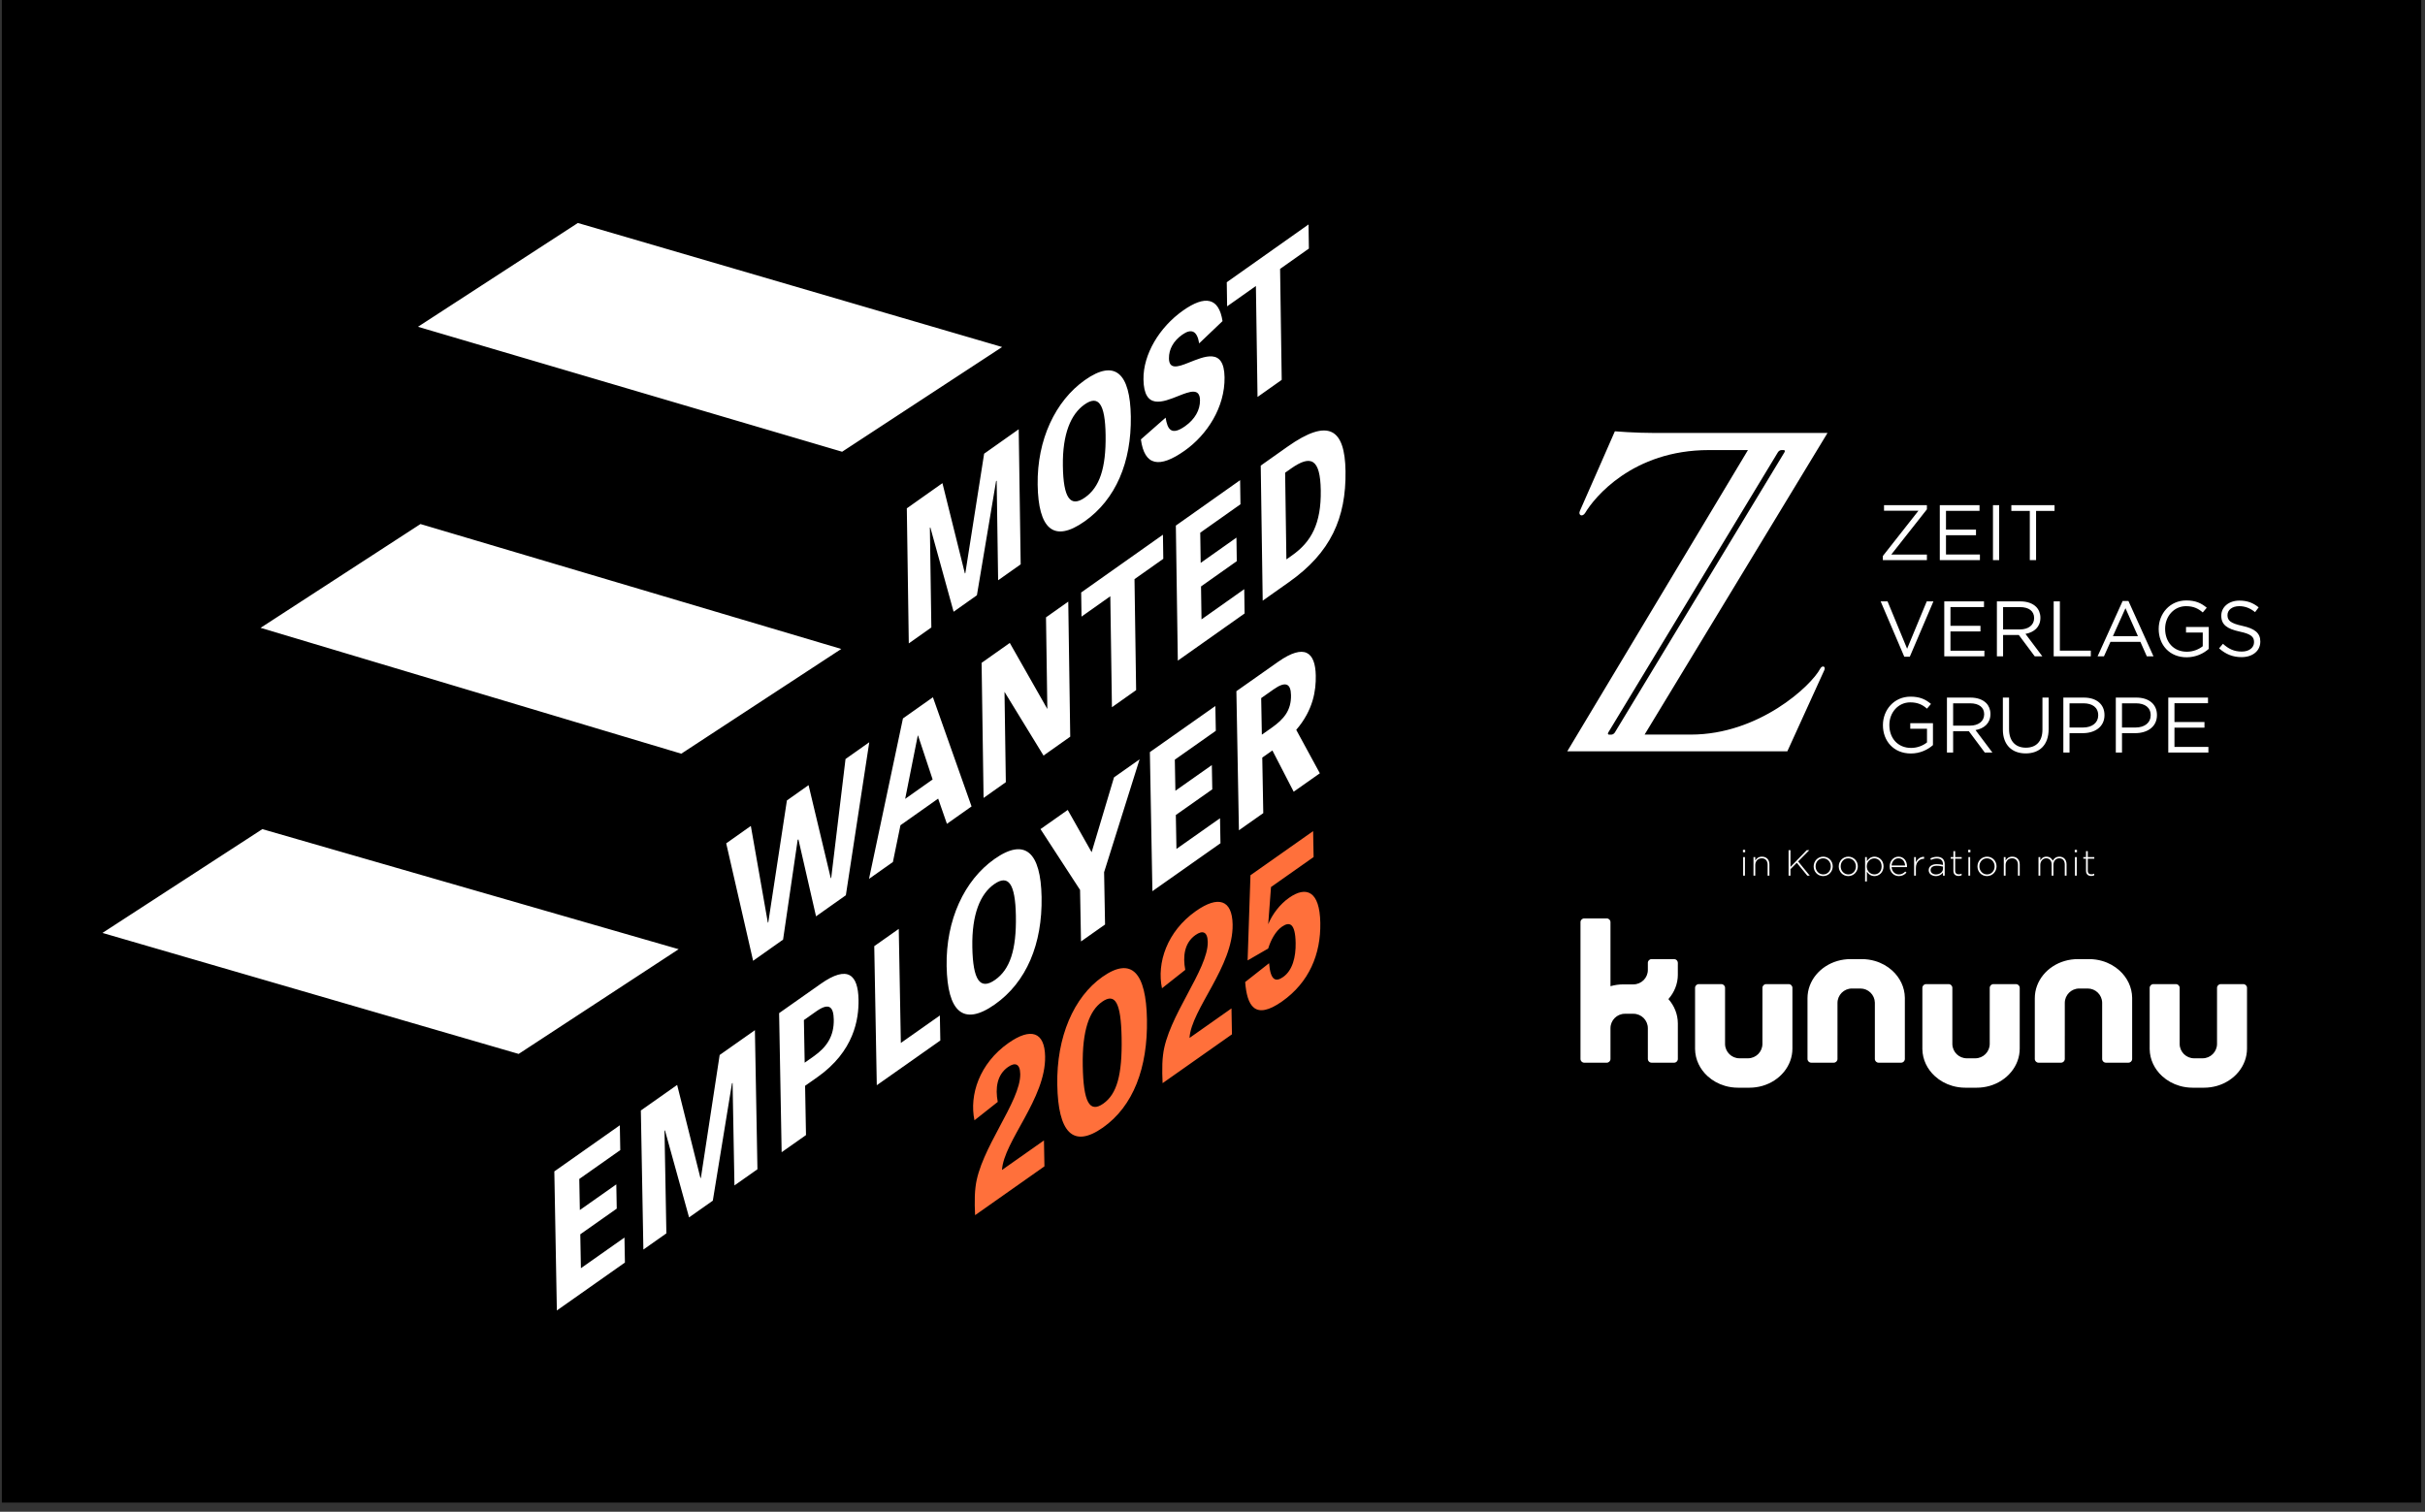<?xml version="1.0" encoding="UTF-8" standalone="no"?>
<!DOCTYPE svg PUBLIC "-//W3C//DTD SVG 1.1//EN" "http://www.w3.org/Graphics/SVG/1.1/DTD/svg11.dtd">
<svg width="100%" height="100%" viewBox="0 0 247 154" version="1.1" xmlns="http://www.w3.org/2000/svg" xmlns:xlink="http://www.w3.org/1999/xlink" xml:space="preserve" xmlns:serif="http://www.serif.com/" style="fill-rule:evenodd;clip-rule:evenodd;stroke-linejoin:round;stroke-miterlimit:2;">
    <rect x="0" y="0" width="247" height="154" fill="#333333" stroke="none"/>
    <rect x="0.188" y="0" width="246.426" height="153.071"/>
    <g transform="matrix(0.818,-0.576,-0.022,-1.208,136.113,-3.402)">
        <path d="M0,-42.546C0.019,-38.986 -1.949,-37.101 -7.086,-37.11L-10.412,-37.116L-10.472,-48.478L-7.182,-48.472C-2.008,-48.463 -0.021,-46.493 0,-42.546M-3.087,-42.706C-3.101,-45.493 -4.363,-46.424 -6.747,-46.428L-7.467,-46.429L-7.429,-39.138L-6.708,-39.137C-4.214,-39.133 -3.073,-40.028 -3.087,-42.706M-7.591,-21.873L-4.006,-21.867L-3.995,-19.839L-14.177,-19.857L-14.188,-21.885L-10.603,-21.878L-10.652,-31.213L-7.64,-31.207L-7.591,-21.873ZM-21.455,-22.811C-21.451,-22.037 -20.858,-21.618 -19.767,-21.616C-18.622,-21.614 -17.922,-22.17 -17.707,-23.33L-14.785,-22.845C-15.18,-20.663 -16.874,-19.645 -19.628,-19.65C-22.566,-19.655 -24.624,-20.959 -24.635,-23.064C-24.648,-25.634 -22.322,-26.094 -20.366,-26.493C-18.944,-26.785 -17.726,-27.061 -17.732,-28.114C-17.736,-28.934 -18.404,-29.4 -19.623,-29.402C-21.323,-29.405 -21.8,-28.647 -21.997,-27.548L-25.085,-27.91C-24.71,-30.324 -22.886,-31.42 -19.726,-31.414C-16.918,-31.409 -14.675,-30.151 -14.662,-27.644C-14.649,-25.105 -17.123,-24.722 -19.098,-24.308C-20.39,-24.047 -21.46,-23.755 -21.455,-22.811M-26.273,-25.42C-26.254,-21.782 -28.073,-19.68 -31.842,-19.687C-35.52,-19.693 -37.859,-21.849 -37.879,-25.626C-37.899,-29.326 -36.062,-31.443 -32.181,-31.436C-28.301,-31.429 -26.293,-29.243 -26.273,-25.42M-29.415,-25.472C-29.43,-28.289 -30.286,-29.467 -32.079,-29.47C-33.927,-29.473 -34.752,-28.236 -34.737,-25.543C-34.723,-22.834 -33.627,-21.702 -31.945,-21.699C-30.208,-21.696 -29.401,-22.84 -29.415,-25.472M-42.954,-31.269L-40.145,-31.265L-40.085,-19.902L-44.391,-19.91L-46.969,-28.753L-47.024,-28.753L-49.583,-19.919L-54.018,-19.927L-54.078,-31.289L-51.269,-31.284L-51.225,-22.894L-51.17,-22.894L-48.497,-31.279L-45.596,-31.274L-42.983,-22.895L-42.909,-22.895L-42.954,-31.269ZM-61.845,-11.423L-41.94,-12.082L-93.821,23.116L-113.711,23.846L-61.845,-11.423ZM-113.845,7.275L-133.736,8.006L-82.295,-27.135L-62.39,-27.794L-113.845,7.275ZM-133.968,-8.858L-153.858,-8.127L-102.961,-42.6L-83.056,-43.26L-133.968,-8.858ZM-90.683,-54.472L-98.839,-54.472L-98.839,-66.2L-90.363,-66.2L-90.363,-64.091L-95.788,-64.091L-95.788,-61.231L-91.248,-61.231L-91.248,-59.186L-95.788,-59.186L-95.788,-56.565L-90.683,-56.565L-90.683,-54.472ZM-83.545,-54.472L-88.065,-54.472L-88.065,-66.2L-85.202,-66.2L-85.202,-57.54L-85.145,-57.54L-82.377,-66.2L-79.419,-66.2L-76.801,-57.556L-76.726,-57.556L-76.726,-66.2L-73.863,-66.2L-73.863,-54.472L-78.252,-54.472L-80.832,-63.596L-80.889,-63.596L-83.545,-54.472ZM-65.67,-54.472L-70.849,-54.472L-70.849,-66.2L-67.817,-66.2L-67.817,-62.046L-66.291,-62.046C-61.714,-62.046 -61.055,-59.649 -61.055,-58.003C-61.055,-55.91 -62.279,-54.472 -65.67,-54.472M-66.272,-56.501C-64.634,-56.501 -64.144,-57.172 -64.144,-58.211C-64.144,-59.601 -65.048,-60.096 -66.687,-60.096L-67.817,-60.096L-67.817,-56.501L-66.272,-56.501ZM-62.379,-48.569L-59.159,-37.202L-62.116,-37.207L-64.141,-46.266L-64.196,-46.266L-66.717,-37.215L-69.415,-37.22L-71.976,-46.28L-72.031,-46.28L-73.906,-37.228L-76.973,-37.233L-73.928,-48.59L-70.196,-48.583L-68.179,-41.134L-68.087,-41.134L-66.093,-48.576L-62.379,-48.569ZM-54.965,-37.194L-59.496,-48.564L-56.521,-48.559L-55.51,-45.941L-50.816,-45.933L-49.795,-48.547L-46.727,-48.542L-51.232,-37.188L-54.965,-37.194ZM-54.871,-44.021L-53.184,-39.497L-53.147,-39.497L-51.452,-44.015L-54.871,-44.021ZM-55.95,-54.472L-59.002,-54.472L-59.002,-66.2L-51.091,-66.2L-51.091,-64.091L-55.95,-64.091L-55.95,-54.472ZM-50.149,-60.384C-50.149,-64.203 -48.266,-66.392 -44.31,-66.392C-40.355,-66.392 -38.32,-64.139 -38.32,-60.192C-38.32,-56.437 -40.185,-54.264 -44.028,-54.264C-47.776,-54.264 -50.149,-56.485 -50.149,-60.384M-46.947,-60.304C-46.947,-57.508 -45.836,-56.341 -44.122,-56.341C-42.351,-56.342 -41.522,-57.524 -41.522,-60.24C-41.522,-63.148 -42.389,-64.363 -44.216,-64.363C-46.099,-64.363 -46.947,-63.084 -46.947,-60.304M-37.151,-37.163L-37.191,-44.872L-41.66,-37.171L-45.171,-37.177L-45.23,-48.539L-42.459,-48.534L-42.419,-40.934L-37.765,-48.526L-34.439,-48.52L-34.379,-37.158L-37.151,-37.163ZM-38.302,-54.472L-33.574,-61.854L-33.574,-66.2L-30.579,-66.2L-30.579,-61.79L-25.964,-54.472L-29.147,-54.472L-32.067,-59.393L-34.911,-54.472L-38.302,-54.472ZM-26.234,-48.506L-26.185,-39.171L-22.6,-39.165L-22.589,-37.137L-32.771,-37.155L-32.782,-39.183L-29.197,-39.177L-29.246,-48.511L-26.234,-48.506ZM-16.528,-54.472L-24.683,-54.472L-24.683,-66.2L-16.207,-66.2L-16.207,-64.091L-21.632,-64.091L-21.632,-61.231L-17.093,-61.231L-17.093,-59.186L-21.632,-59.186L-21.632,-56.565L-16.528,-56.565L-16.528,-54.472ZM-18.037,-46.448L-18.023,-43.677L-13.569,-43.669L-13.559,-41.688L-18.012,-41.695L-17.999,-39.157L-12.991,-39.148L-12.98,-37.12L-20.982,-37.134L-21.042,-48.496L-12.726,-48.482L-12.715,-46.438L-18.037,-46.448ZM-8.73,-54.472L-13.91,-54.472L-13.91,-66.2L-10.877,-66.2L-10.877,-61.518L-9.615,-61.519L-7.091,-66.2L-3.833,-66.2L-6.639,-61.199C-4.492,-60.544 -4.115,-59.074 -4.115,-57.827C-4.115,-55.878 -5.377,-54.472 -8.73,-54.472M-9.333,-56.501C-7.807,-56.501 -7.204,-57.044 -7.204,-58.003C-7.204,-59.297 -8.146,-59.585 -9.672,-59.585L-10.877,-59.585L-10.877,-56.501L-9.333,-56.501Z" style="fill:white;fill-rule:nonzero;"/>
    </g>
    <g transform="matrix(1,0,0,1,226.882,92.071)">
        <path d="M0,-29.4L0,-29.416C0,-29.92 0.464,-30.32 1.193,-30.32C1.769,-30.32 2.289,-30.136 2.809,-29.712L3.176,-30.2C2.609,-30.656 2.025,-30.887 1.209,-30.887C0.144,-30.887 -0.631,-30.24 -0.631,-29.36L-0.631,-29.344C-0.631,-28.424 -0.04,-28.008 1.249,-27.728C2.425,-27.48 2.705,-27.184 2.705,-26.664L2.705,-26.648C2.705,-26.095 2.209,-25.695 1.457,-25.695C0.68,-25.695 0.12,-25.959 -0.463,-26.487L-0.855,-26.023C-0.184,-25.424 0.544,-25.128 1.433,-25.128C2.545,-25.128 3.344,-25.751 3.344,-26.712L3.344,-26.727C3.344,-27.584 2.769,-28.04 1.521,-28.312C0.288,-28.576 0,-28.872 0,-29.4M-0.686,8.183C-0.895,8.183 -1.065,8.353 -1.065,8.562L-1.065,14.266C-1.065,15.079 -1.724,15.739 -2.538,15.739L-3.4,15.739C-4.2,15.739 -4.851,15.099 -4.872,14.305L-4.872,8.562C-4.872,8.353 -5.042,8.183 -5.25,8.183L-7.548,8.183C-7.756,8.183 -7.926,8.353 -7.926,8.562L-7.926,14.662C-7.927,14.69 -7.927,14.717 -7.927,14.745C-7.927,14.762 -7.927,14.78 -7.926,14.797C-7.912,15.878 -7.424,16.855 -6.645,17.565C-6.154,18.012 -5.549,18.353 -4.872,18.548C-4.454,18.669 -4.01,18.734 -3.547,18.734L-2.391,18.734C-1.928,18.734 -1.483,18.668 -1.065,18.548C0.707,18.036 1.989,16.527 1.989,14.745L1.989,8.562C1.989,8.353 1.82,8.183 1.611,8.183L-0.686,8.183ZM-5.4,-15.983L-5.4,-17.944L-2.344,-17.944L-2.344,-18.519L-5.4,-18.519L-5.4,-20.432L-1.984,-20.432L-1.984,-21.007L-6.031,-21.007L-6.031,-15.408L-1.944,-15.408L-1.944,-15.983L-5.4,-15.983ZM-4.159,-25.112C-3.215,-25.112 -2.431,-25.504 -1.912,-25.967L-1.912,-28.199L-4.223,-28.199L-4.223,-27.632L-2.519,-27.632L-2.519,-26.24C-2.903,-25.927 -3.495,-25.679 -4.135,-25.679C-5.496,-25.679 -6.352,-26.672 -6.352,-28.008L-6.352,-28.024C-6.352,-29.272 -5.464,-30.32 -4.223,-30.32C-3.431,-30.32 -2.951,-30.056 -2.519,-29.68L-2.112,-30.16C-2.671,-30.632 -3.255,-30.903 -4.199,-30.903C-5.88,-30.903 -7.007,-29.544 -7.007,-28.008L-7.007,-27.992C-7.007,-26.392 -5.92,-25.112 -4.159,-25.112M-7.184,-19.216L-7.184,-19.232C-7.184,-20.336 -8.015,-21.007 -9.279,-21.007L-11.375,-21.007L-11.375,-15.408L-10.744,-15.408L-10.744,-17.384L-9.384,-17.384C-8.191,-17.384 -7.184,-18.007 -7.184,-19.216M-7.823,-19.192C-7.823,-18.456 -8.431,-17.959 -9.36,-17.959L-10.744,-17.959L-10.744,-20.424L-9.327,-20.424C-8.423,-20.424 -7.823,-20.008 -7.823,-19.208L-7.823,-19.192ZM-8.216,-25.208L-7.536,-25.208L-10.088,-30.847L-10.679,-30.847L-13.231,-25.208L-12.583,-25.208L-11.919,-26.688L-8.872,-26.688L-8.216,-25.208ZM-9.12,-27.263L-11.671,-27.263L-10.391,-30.112L-9.12,-27.263ZM-17.703,-25.208L-13.92,-25.208L-13.92,-25.791L-17.072,-25.791L-17.072,-30.807L-17.703,-30.807L-17.703,-25.208ZM-19.496,-40.024L-17.616,-40.024L-17.616,-40.607L-22.015,-40.607L-22.015,-40.024L-20.135,-40.024L-20.135,-35.008L-19.496,-35.008L-19.496,-40.024ZM-23.887,-35.008L-23.256,-35.008L-23.256,-40.607L-23.887,-40.607L-23.887,-35.008ZM-23.944,-15.408L-25.663,-17.696C-24.783,-17.856 -24.144,-18.399 -24.144,-19.328L-24.144,-19.344C-24.144,-19.784 -24.304,-20.176 -24.575,-20.448C-24.927,-20.8 -25.479,-21.007 -26.167,-21.007L-28.575,-21.007L-28.575,-15.408L-27.944,-15.408L-27.944,-17.584L-26.343,-17.584L-24.719,-15.408L-23.944,-15.408ZM-26.223,-18.151L-27.944,-18.151L-27.944,-20.424L-26.215,-20.424C-25.311,-20.424 -24.783,-20.008 -24.783,-19.32L-24.783,-19.304C-24.783,-18.583 -25.383,-18.151 -26.223,-18.151M-28.847,-25.208L-24.76,-25.208L-24.76,-25.783L-28.216,-25.783L-28.216,-27.744L-25.16,-27.744L-25.16,-28.319L-28.216,-28.319L-28.216,-30.232L-24.8,-30.232L-24.8,-30.807L-28.847,-30.807L-28.847,-25.208ZM-29.303,-35.008L-25.216,-35.008L-25.216,-35.583L-28.672,-35.583L-28.672,-37.544L-25.616,-37.544L-25.616,-38.119L-28.672,-38.119L-28.672,-40.032L-25.256,-40.032L-25.256,-40.607L-29.303,-40.607L-29.303,-35.008ZM-28.995,-4.58C-29.133,-4.717 -29.337,-4.787 -29.592,-4.787C-29.852,-4.787 -30.056,-4.721 -30.264,-4.624L-30.197,-4.465C-30.023,-4.554 -29.834,-4.617 -29.604,-4.617C-29.214,-4.617 -28.981,-4.42 -28.981,-4.038L-28.981,-3.957C-29.162,-4.005 -29.344,-4.038 -29.607,-4.038C-30.097,-4.038 -30.434,-3.816 -30.434,-3.423L-30.434,-3.416C-30.434,-3.022 -30.056,-2.822 -29.704,-2.822C-29.344,-2.822 -29.11,-3 -28.981,-3.182L-28.981,-2.867L-28.803,-2.867L-28.803,-4.046C-28.803,-4.28 -28.87,-4.454 -28.995,-4.58M-28.977,-3.79L-28.977,-3.575C-28.977,-3.23 -29.307,-2.993 -29.693,-2.993C-29.982,-2.993 -30.241,-3.152 -30.241,-3.427L-30.241,-3.434C-30.241,-3.697 -30.019,-3.875 -29.618,-3.875C-29.348,-3.875 -29.136,-3.831 -28.977,-3.79M-32.359,-25.168L-29.952,-30.807L-30.632,-30.807L-32.631,-25.984L-34.623,-30.807L-35.327,-30.807L-32.919,-25.168L-32.359,-25.168ZM-35.103,-35.008L-30.616,-35.008L-30.616,-35.575L-34.247,-35.575L-30.616,-40.184L-30.616,-40.607L-34.983,-40.607L-34.983,-40.04L-31.479,-40.04L-35.103,-35.431L-35.103,-35.008ZM-35.951,-4.802C-36.326,-4.802 -36.567,-4.583 -36.73,-4.335L-36.73,-4.758L-36.911,-4.758L-36.911,-2.273L-36.73,-2.273L-36.73,-3.274C-36.574,-3.037 -36.329,-2.822 -35.951,-2.822C-35.495,-2.822 -35.032,-3.197 -35.032,-3.812L-35.032,-3.82C-35.032,-4.435 -35.495,-4.802 -35.951,-4.802M-35.228,-3.812L-35.228,-3.805C-35.228,-3.297 -35.558,-2.997 -35.97,-2.997C-36.363,-2.997 -36.741,-3.323 -36.741,-3.809L-36.741,-3.816C-36.741,-4.298 -36.363,-4.628 -35.97,-4.628C-35.573,-4.628 -35.228,-4.309 -35.228,-3.812M-35.917,5.821C-36.334,5.7 -36.779,5.635 -37.241,5.635L-38.398,5.635C-38.86,5.635 -39.306,5.7 -39.724,5.821C-41.495,6.333 -42.778,7.842 -42.778,9.624L-42.778,15.807C-42.778,16.016 -42.608,16.185 -42.399,16.185L-40.102,16.185C-39.893,16.185 -39.724,16.016 -39.724,15.807L-39.724,13.427L-39.723,13.427L-39.723,10.102C-39.723,9.29 -39.064,8.63 -38.251,8.63L-37.388,8.63C-36.588,8.63 -35.937,9.269 -35.917,10.064L-35.917,15.807C-35.917,16.016 -35.747,16.185 -35.539,16.185L-33.24,16.185C-33.032,16.185 -32.862,16.016 -32.862,15.807L-32.862,9.707C-32.861,9.679 -32.861,9.652 -32.861,9.624C-32.861,9.607 -32.861,9.589 -32.862,9.572C-32.876,8.491 -33.364,7.514 -34.144,6.804C-34.634,6.357 -35.239,6.016 -35.917,5.821M-37.652,-3.812L-37.652,-3.82C-37.652,-4.35 -38.06,-4.802 -38.62,-4.802C-39.183,-4.802 -39.594,-4.342 -39.594,-3.812L-39.594,-3.805C-39.594,-3.274 -39.187,-2.822 -38.627,-2.822C-38.063,-2.822 -37.652,-3.282 -37.652,-3.812M-37.848,-3.805C-37.848,-3.36 -38.171,-2.993 -38.62,-2.993C-39.057,-2.993 -39.398,-3.356 -39.398,-3.812L-39.398,-3.82C-39.398,-4.265 -39.076,-4.632 -38.627,-4.632C-38.189,-4.632 -37.848,-4.268 -37.848,-3.812L-37.848,-3.805ZM-40.208,-3.812L-40.208,-3.82C-40.208,-4.35 -40.615,-4.802 -41.175,-4.802C-41.739,-4.802 -42.15,-4.342 -42.15,-3.812L-42.15,-3.805C-42.15,-3.274 -41.743,-2.822 -41.183,-2.822C-40.619,-2.822 -40.208,-3.282 -40.208,-3.812M-40.404,-3.805C-40.404,-3.36 -40.727,-2.993 -41.175,-2.993C-41.613,-2.993 -41.954,-3.356 -41.954,-3.812L-41.954,-3.82C-41.954,-4.265 -41.631,-4.632 -41.183,-4.632C-40.745,-4.632 -40.404,-4.268 -40.404,-3.812L-40.404,-3.805ZM-59.37,-17.238L-40.741,-47.964L-58.291,-47.964C-60.392,-47.964 -62.399,-48.134 -62.399,-48.134C-62.399,-48.134 -65.662,-40.678 -65.958,-40.031C-66.166,-39.577 -65.699,-39.354 -65.409,-39.842C-64.519,-41.338 -60.619,-46.222 -52.819,-46.222L-48.844,-46.222L-67.245,-15.537L-44.83,-15.537C-44.83,-15.537 -41.234,-23.409 -41.063,-23.807C-40.893,-24.204 -41.289,-24.319 -41.479,-23.958C-42.407,-22.197 -47.727,-17.238 -54.656,-17.238L-59.37,-17.238ZM-62.402,-17.451C-62.475,-17.332 -62.627,-17.235 -62.744,-17.235L-62.991,-17.235C-63.107,-17.235 -63.142,-17.332 -63.07,-17.451L-45.788,-46.005C-45.716,-46.124 -45.563,-46.22 -45.447,-46.22L-45.2,-46.22C-45.083,-46.22 -45.048,-46.124 -45.12,-46.005L-62.402,-17.451ZM-65.9,1.868L-65.9,15.808C-65.9,16.017 -65.731,16.186 -65.522,16.186L-63.225,16.186C-63.016,16.186 -62.846,16.017 -62.846,15.808L-62.846,12.676C-62.846,11.863 -62.187,11.203 -61.373,11.203L-60.511,11.203C-59.698,11.203 -59.039,11.863 -59.039,12.676L-59.038,15.808C-59.038,15.872 -59.022,15.933 -58.993,15.986C-58.929,16.105 -58.804,16.186 -58.66,16.186L-56.362,16.186C-56.153,16.186 -55.984,16.017 -55.984,15.808L-55.984,12.197C-55.984,11.254 -56.344,10.388 -56.944,9.706C-56.344,9.023 -55.984,8.157 -55.984,7.215C-55.984,7.187 -55.984,7.158 -55.986,7.13C-55.985,7.125 -55.985,7.121 -55.985,7.117L-55.985,6.19C-55.985,6.188 -55.984,6.186 -55.984,6.185L-55.984,6.012C-55.984,6.01 -55.985,6.008 -55.985,6.007L-55.985,5.993L-55.986,5.993C-55.996,5.794 -56.159,5.635 -56.361,5.635L-58.662,5.635C-58.87,5.635 -59.039,5.804 -59.039,6.012L-59.039,6.736C-59.039,7.549 -59.697,8.208 -60.511,8.208L-61.52,8.208C-61.983,8.208 -62.428,8.274 -62.846,8.394L-62.846,1.868C-62.846,1.659 -63.016,1.49 -63.225,1.49L-65.522,1.49C-65.731,1.49 -65.9,1.659 -65.9,1.868M-49.15,-4.758L-49.332,-4.758L-49.332,-2.867L-49.15,-2.867L-49.15,-4.758ZM-49.354,-5.251L-49.128,-5.251L-49.128,-5.499L-49.354,-5.499L-49.354,-5.251ZM-48.098,-2.867L-48.098,-3.96C-48.098,-4.354 -47.812,-4.635 -47.441,-4.635C-47.059,-4.635 -46.841,-4.379 -46.841,-3.99L-46.841,-2.867L-46.659,-2.867L-46.659,-4.024C-46.659,-4.476 -46.937,-4.802 -47.415,-4.802C-47.76,-4.802 -47.972,-4.628 -48.098,-4.405L-48.098,-4.758L-48.279,-4.758L-48.279,-2.867L-48.098,-2.867ZM-54.23,14.662C-54.231,14.69 -54.231,14.717 -54.231,14.745C-54.231,14.762 -54.231,14.78 -54.23,14.797C-54.215,15.878 -53.728,16.855 -52.948,17.565C-52.458,18.012 -51.853,18.353 -51.175,18.548C-50.758,18.669 -50.313,18.734 -49.851,18.734L-48.694,18.734C-48.232,18.734 -47.786,18.668 -47.368,18.548C-45.597,18.036 -44.314,16.527 -44.314,14.745L-44.314,8.562C-44.314,8.353 -44.483,8.183 -44.692,8.183L-46.99,8.183C-47.199,8.183 -47.368,8.353 -47.368,8.562L-47.368,10.942L-47.369,10.942L-47.369,14.266C-47.369,15.079 -48.028,15.739 -48.841,15.739L-49.704,15.739C-50.504,15.739 -51.155,15.099 -51.175,14.305L-51.175,8.562C-51.175,8.353 -51.345,8.183 -51.553,8.183L-53.852,8.183C-54.06,8.183 -54.23,8.353 -54.23,8.562L-54.23,14.662ZM-44.512,-3.527L-43.867,-4.179L-42.799,-2.867L-42.547,-2.867L-43.73,-4.317L-42.595,-5.462L-42.858,-5.462L-44.512,-3.757L-44.512,-5.462L-44.705,-5.462L-44.705,-2.867L-44.512,-2.867L-44.512,-3.527ZM-34.214,-3.738L-32.645,-3.738C-32.642,-3.768 -32.642,-3.779 -32.642,-3.812C-32.642,-4.372 -32.979,-4.802 -33.509,-4.802C-34.021,-4.802 -34.407,-4.365 -34.407,-3.816L-34.407,-3.809C-34.407,-3.219 -33.976,-2.822 -33.479,-2.822C-33.116,-2.822 -32.89,-2.97 -32.697,-3.178L-32.823,-3.289C-32.979,-3.123 -33.179,-2.993 -33.472,-2.993C-33.843,-2.993 -34.18,-3.267 -34.214,-3.738M-34.214,-3.901C-34.18,-4.32 -33.891,-4.635 -33.516,-4.635C-33.082,-4.635 -32.864,-4.283 -32.838,-3.901L-34.214,-3.901ZM-32.247,-15.312C-31.303,-15.312 -30.519,-15.704 -30,-16.167L-30,-18.399L-32.311,-18.399L-32.311,-17.832L-30.607,-17.832L-30.607,-16.44C-30.991,-16.127 -31.583,-15.879 -32.223,-15.879C-33.583,-15.879 -34.44,-16.872 -34.44,-18.208L-34.44,-18.224C-34.44,-19.472 -33.551,-20.52 -32.311,-20.52C-31.519,-20.52 -31.039,-20.256 -30.607,-19.88L-30.2,-20.36C-30.759,-20.832 -31.343,-21.103 -32.287,-21.103C-33.967,-21.103 -35.095,-19.744 -35.095,-18.208L-35.095,-18.192C-35.095,-16.592 -34.007,-15.312 -32.247,-15.312M-31.738,-4.758L-31.919,-4.758L-31.919,-2.867L-31.738,-2.867L-31.738,-3.642C-31.738,-4.257 -31.356,-4.587 -30.918,-4.587L-30.9,-4.587L-30.9,-4.787C-31.274,-4.802 -31.589,-4.558 -31.738,-4.22L-31.738,-4.758ZM-27.917,-5.362L-27.917,-4.758L-28.192,-4.758L-28.192,-4.591L-27.917,-4.591L-27.917,-3.352C-27.917,-2.993 -27.68,-2.834 -27.387,-2.834C-27.269,-2.834 -27.176,-2.856 -27.08,-2.9L-27.08,-3.071C-27.187,-3.022 -27.265,-3.004 -27.358,-3.004C-27.576,-3.004 -27.736,-3.1 -27.736,-3.371L-27.736,-4.591L-27.072,-4.591L-27.072,-4.758L-27.736,-4.758L-27.736,-5.362L-27.917,-5.362ZM-26.208,-4.758L-26.39,-4.758L-26.39,-2.867L-26.208,-2.867L-26.208,-4.758ZM-26.411,-5.251L-26.185,-5.251L-26.185,-5.499L-26.411,-5.499L-26.411,-5.251ZM-24.498,-2.822C-23.935,-2.822 -23.523,-3.282 -23.523,-3.812L-23.523,-3.82C-23.523,-4.35 -23.931,-4.802 -24.491,-4.802C-25.054,-4.802 -25.466,-4.342 -25.466,-3.812L-25.466,-3.805C-25.466,-3.274 -25.058,-2.822 -24.498,-2.822M-24.491,-2.993C-24.929,-2.993 -25.27,-3.356 -25.27,-3.812L-25.27,-3.82C-25.27,-4.265 -24.947,-4.632 -24.498,-4.632C-24.061,-4.632 -23.72,-4.268 -23.72,-3.812L-23.72,-3.805C-23.72,-3.36 -24.042,-2.993 -24.491,-2.993M-31.078,14.662C-31.079,14.69 -31.079,14.717 -31.079,14.745C-31.079,14.762 -31.079,14.78 -31.078,14.797C-31.063,15.878 -30.576,16.855 -29.796,17.565C-29.306,18.012 -28.701,18.353 -28.023,18.548C-27.606,18.669 -27.161,18.734 -26.699,18.734L-25.542,18.734C-25.08,18.734 -24.634,18.668 -24.216,18.548C-22.445,18.036 -21.162,16.527 -21.162,14.745L-21.162,8.562C-21.162,8.353 -21.331,8.183 -21.541,8.183L-23.838,8.183C-24.047,8.183 -24.216,8.353 -24.216,8.562L-24.216,10.942L-24.217,10.942L-24.217,14.266C-24.217,15.079 -24.876,15.739 -25.689,15.739L-26.552,15.739C-27.352,15.739 -28.003,15.099 -28.023,14.305L-28.023,8.562C-28.023,8.353 -28.193,8.183 -28.401,8.183L-30.7,8.183C-30.908,8.183 -31.078,8.353 -31.078,8.562L-31.078,14.662ZM-22.601,-2.867L-22.601,-3.96C-22.601,-4.354 -22.316,-4.635 -21.945,-4.635C-21.563,-4.635 -21.344,-4.379 -21.344,-3.99L-21.344,-2.867L-21.162,-2.867L-21.162,-4.024C-21.162,-4.476 -21.44,-4.802 -21.919,-4.802C-22.264,-4.802 -22.475,-4.628 -22.601,-4.405L-22.601,-4.758L-22.783,-4.758L-22.783,-2.867L-22.601,-2.867ZM-18.856,-25.208L-20.575,-27.496C-19.695,-27.656 -19.056,-28.199 -19.056,-29.128L-19.056,-29.144C-19.056,-29.584 -19.216,-29.976 -19.487,-30.248C-19.839,-30.6 -20.391,-30.807 -21.079,-30.807L-23.487,-30.807L-23.487,-25.208L-22.856,-25.208L-22.856,-27.384L-21.255,-27.384L-19.631,-25.208L-18.856,-25.208ZM-21.135,-27.951L-22.856,-27.951L-22.856,-30.224L-21.127,-30.224C-20.223,-30.224 -19.695,-29.808 -19.695,-29.12L-19.695,-29.104C-19.695,-28.383 -20.295,-27.951 -21.135,-27.951M-20.551,-15.32C-19.151,-15.32 -18.216,-16.167 -18.216,-17.799L-18.216,-21.007L-18.847,-21.007L-18.847,-17.751C-18.847,-16.527 -19.503,-15.903 -20.535,-15.903C-21.6,-15.903 -22.248,-16.583 -22.248,-17.791L-22.248,-21.007L-22.879,-21.007L-22.879,-17.751C-22.879,-16.167 -21.936,-15.32 -20.551,-15.32M-14.228,-3.371L-14.228,-4.591L-13.565,-4.591L-13.565,-4.758L-14.228,-4.758L-14.228,-5.362L-14.41,-5.362L-14.41,-4.758L-14.684,-4.758L-14.684,-4.591L-14.41,-4.591L-14.41,-3.352C-14.41,-2.993 -14.173,-2.834 -13.88,-2.834C-13.761,-2.834 -13.668,-2.856 -13.572,-2.9L-13.572,-3.071C-13.68,-3.022 -13.757,-3.004 -13.85,-3.004C-14.069,-3.004 -14.228,-3.1 -14.228,-3.371M-15.354,-4.758L-15.536,-4.758L-15.536,-2.867L-15.354,-2.867L-15.354,-4.758ZM-15.557,-5.251L-15.331,-5.251L-15.331,-5.499L-15.557,-5.499L-15.557,-5.251ZM-14.624,-21.007L-16.719,-21.007L-16.719,-15.408L-16.088,-15.408L-16.088,-17.384L-14.728,-17.384C-13.535,-17.384 -12.528,-18.007 -12.528,-19.216L-12.528,-19.232C-12.528,-20.336 -13.359,-21.007 -14.624,-21.007M-14.671,-20.424C-13.767,-20.424 -13.167,-20.008 -13.167,-19.208L-13.167,-19.192C-13.167,-18.456 -13.775,-17.959 -14.704,-17.959L-16.088,-17.959L-16.088,-20.424L-14.671,-20.424ZM-19.068,-2.867L-19.068,-3.957C-19.068,-4.339 -18.801,-4.635 -18.464,-4.635C-18.126,-4.635 -17.911,-4.394 -17.911,-4.001L-17.911,-2.867L-17.729,-2.867L-17.729,-3.968C-17.729,-4.391 -17.451,-4.635 -17.133,-4.635C-16.784,-4.635 -16.573,-4.398 -16.573,-3.99L-16.573,-2.867L-16.391,-2.867L-16.391,-4.012C-16.391,-4.487 -16.669,-4.802 -17.118,-4.802C-17.474,-4.802 -17.678,-4.606 -17.8,-4.394C-17.904,-4.613 -18.107,-4.802 -18.438,-4.802C-18.775,-4.802 -18.945,-4.617 -19.068,-4.42L-19.068,-4.758L-19.249,-4.758L-19.249,-2.867L-19.068,-2.867ZM-19.626,9.624L-19.626,15.807C-19.626,16.016 -19.457,16.185 -19.248,16.185L-16.951,16.185C-16.741,16.185 -16.572,16.016 -16.572,15.807L-16.572,13.427L-16.571,13.427L-16.571,10.102C-16.571,9.29 -15.913,8.63 -15.099,8.63L-14.236,8.63C-13.437,8.63 -12.786,9.269 -12.765,10.064L-12.765,15.807C-12.765,16.016 -12.595,16.185 -12.387,16.185L-10.089,16.185C-9.88,16.185 -9.71,16.016 -9.71,15.807L-9.71,9.572C-9.725,8.491 -10.213,7.514 -10.992,6.804C-11.483,6.357 -12.088,6.016 -12.765,5.821C-13.183,5.7 -13.627,5.635 -14.089,5.635L-15.246,5.635C-15.709,5.635 -16.154,5.7 -16.572,5.821C-18.343,6.333 -19.626,7.842 -19.626,9.624" style="fill:white;fill-rule:nonzero;"/>
    </g>
    <g transform="matrix(0.818,-0.576,-0.022,-1.208,101.886,109.758)">
        <path d="M0,-7.805C0.29,-5.518 5.557,-4.425 5.557,-0.879C5.557,1.193 3.872,2.386 1.065,2.386C-2.536,2.386 -3.872,0.364 -3.272,-2.055L-0.368,-1.889C-0.658,-0.597 -0.407,0.414 0.968,0.414C1.859,0.414 2.459,-0.017 2.459,-0.879C2.459,-3.215 -2.672,-4.756 -3.291,-7.672C-3.388,-8.07 -3.427,-8.634 -3.427,-9.164C-3.427,-9.479 -3.407,-9.76 -3.407,-9.992L5.227,-9.992L5.227,-7.805L0,-7.805ZM12.507,-10.191C16.282,-10.191 18.16,-7.855 18.16,-3.762C18.16,0.132 16.456,2.386 12.778,2.386C9.216,2.386 6.989,0.082 6.989,-3.961C6.989,-7.921 8.732,-10.191 12.507,-10.191M12.604,-8.219C10.861,-8.219 10.164,-6.877 10.164,-3.878C10.164,-0.846 11.113,0.331 12.681,0.331C14.327,0.331 15.004,-0.862 15.004,-3.812C15.004,-6.96 14.288,-8.219 12.604,-8.219M23.349,-7.805C23.639,-5.518 28.905,-4.425 28.905,-0.879C28.905,1.193 27.221,2.386 24.414,2.386C20.813,2.386 19.477,0.364 20.077,-2.055L22.981,-1.889C22.691,-0.597 22.942,0.414 24.317,0.414C25.207,0.414 25.808,-0.017 25.808,-0.879C25.808,-3.215 20.677,-4.756 20.058,-7.672C19.961,-8.07 19.922,-8.634 19.922,-9.164C19.922,-9.479 19.941,-9.76 19.941,-9.992L28.576,-9.992L28.576,-7.805L23.349,-7.805ZM34.946,-3.961C35.895,-3.961 36.611,-4.425 36.611,-6.115C36.611,-7.308 36.166,-8.219 35.004,-8.219C34.114,-8.219 33.436,-7.822 33.3,-6.247L30.319,-6.413C30.493,-8.484 31.403,-10.191 34.811,-10.191C38.179,-10.191 39.689,-8.534 39.689,-5.883C39.689,-3.198 38.044,-1.972 35.895,-1.972C34.772,-1.972 33.804,-2.353 33.281,-2.95L33.707,-0.017L39.012,-0.017L39.012,2.17L31.209,2.17L30.667,-4.756L33.223,-4.972C33.571,-4.408 34.172,-3.961 34.946,-3.961" style="fill:rgb(255,112,59);fill-rule:nonzero;"/>
    </g>
</svg>
